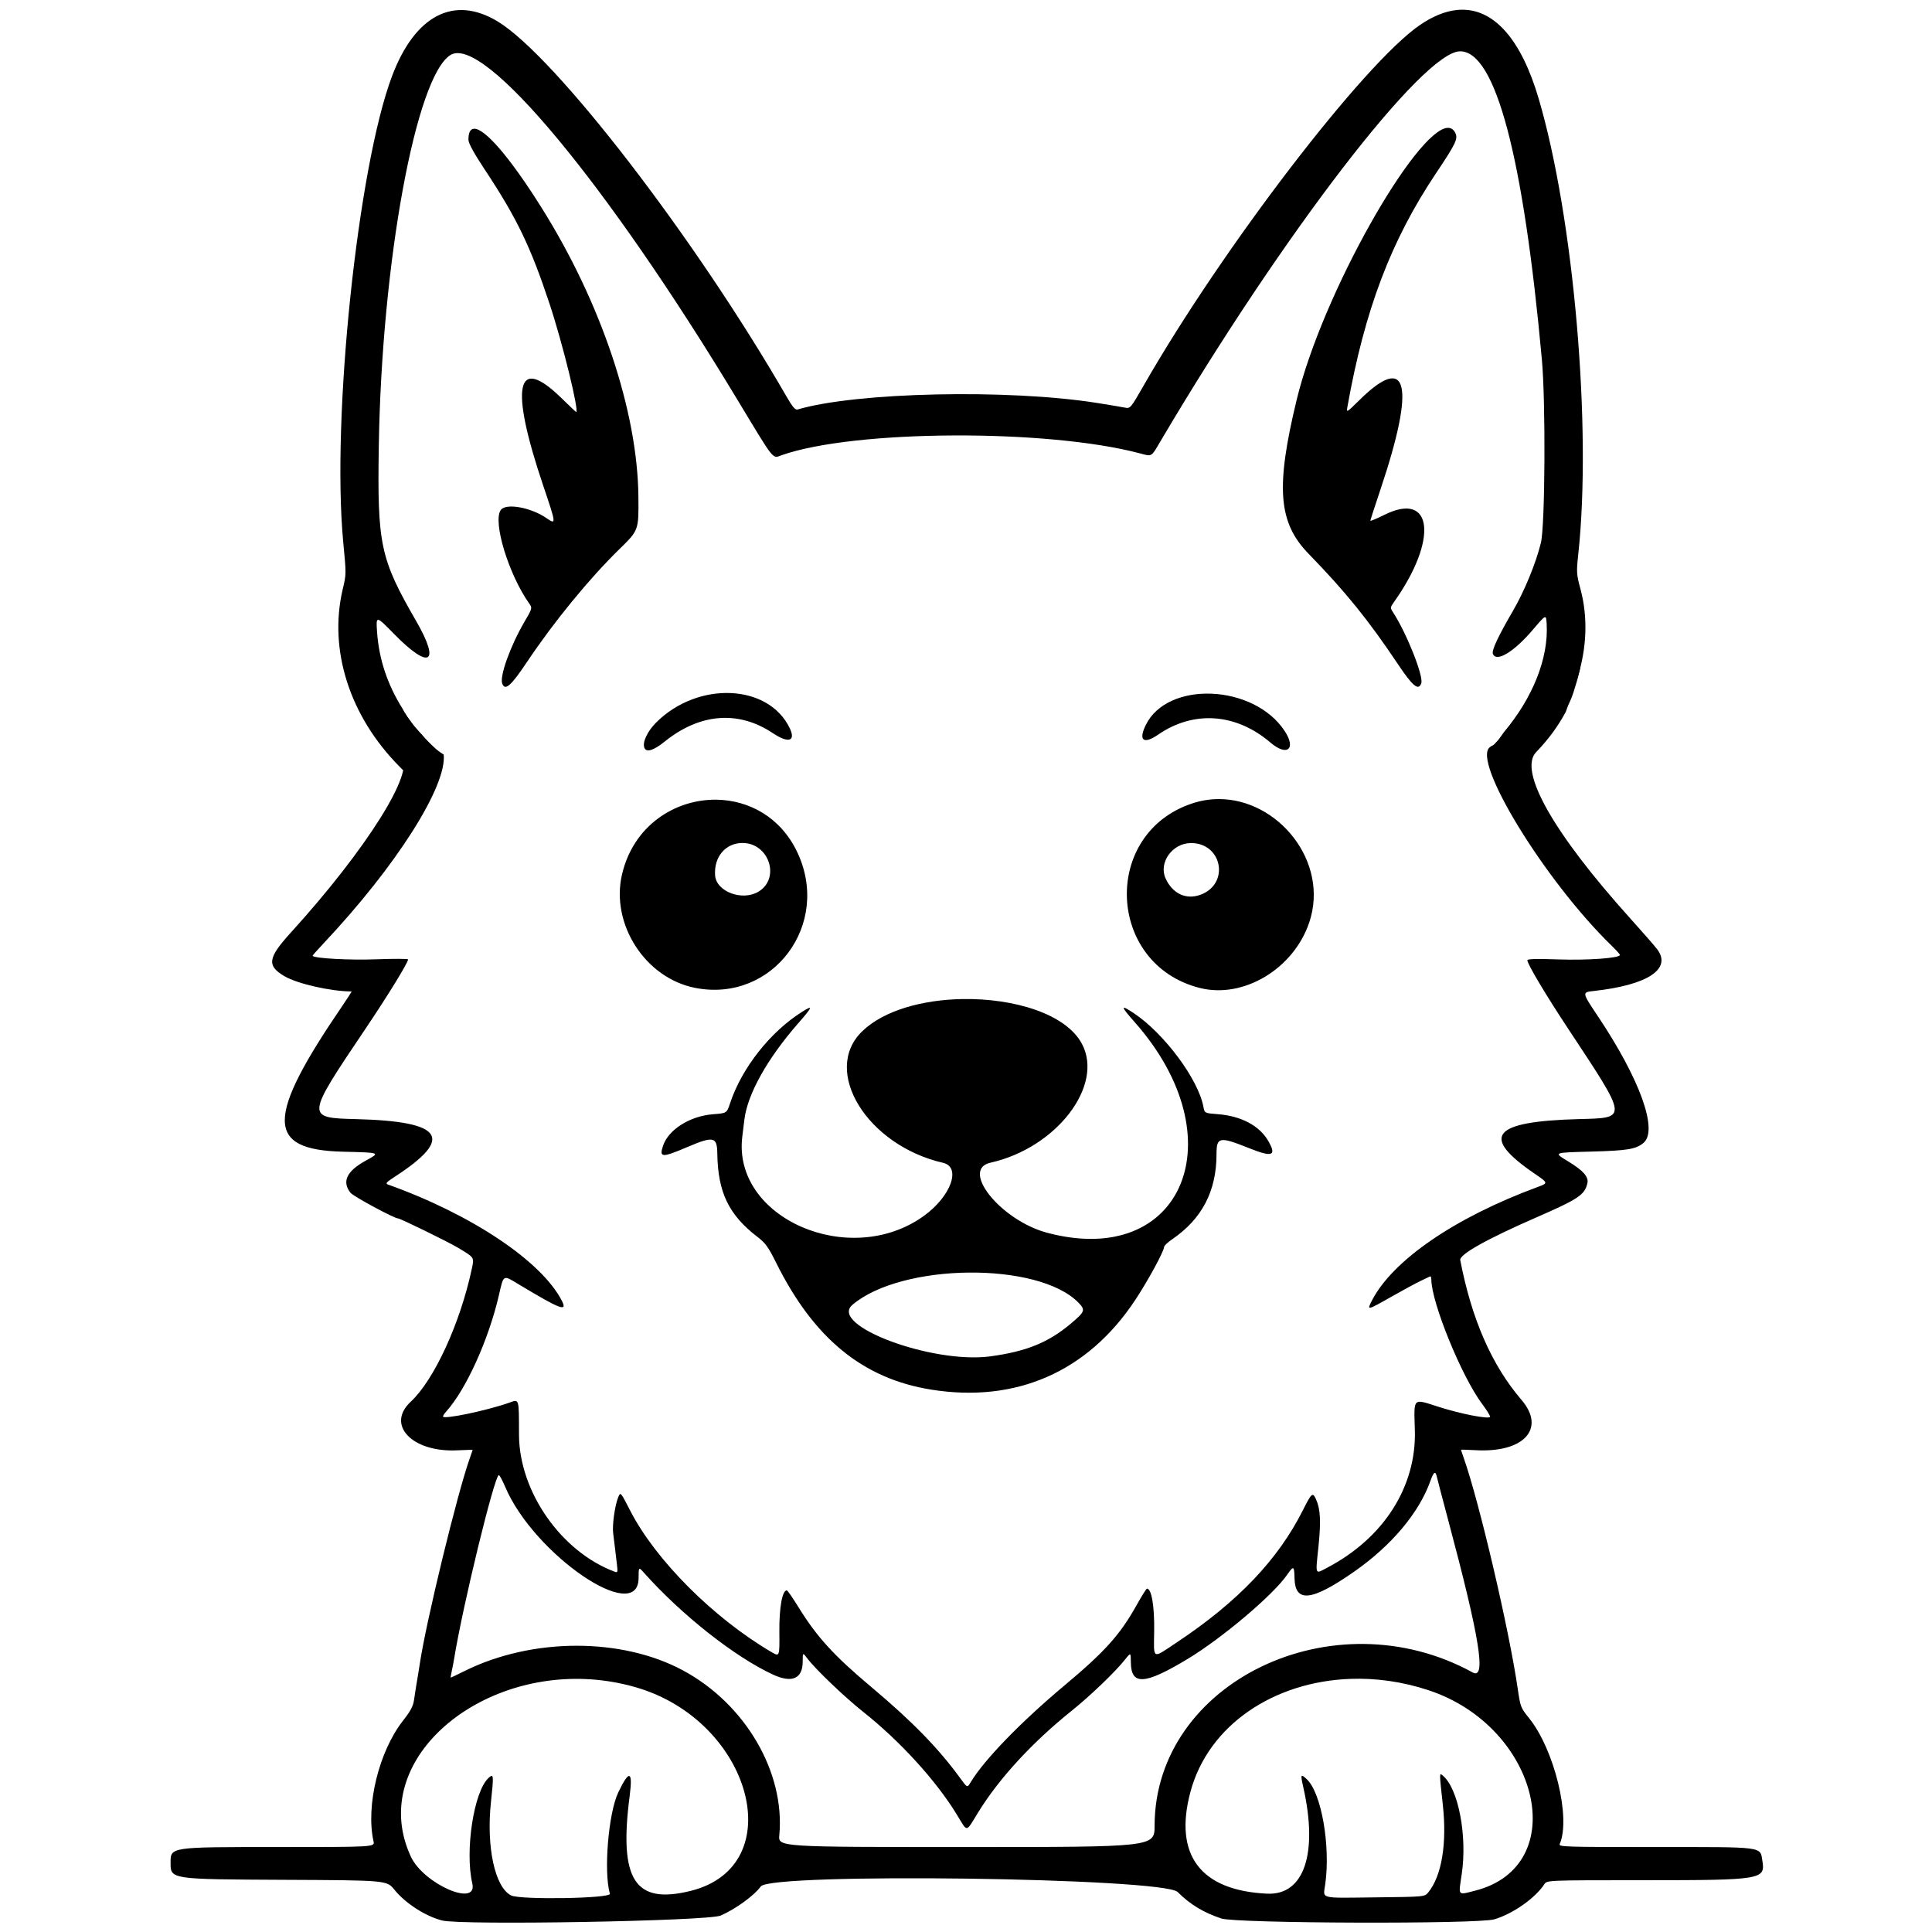 <svg xmlns="http://www.w3.org/2000/svg" width="500mm" height="500mm" viewBox="0 0 500 500" xml:space="preserve"><g transform="matrix(1.708 0 0 1.708 64.041 -142.46)"><path d="m198.04 181.56c-1.432 6.054-4.68 11.297-8.921 14.424-0.023 0.024-0.046 0.047-0.069 0.07-0.068 0.067-0.139 0.128-0.21 0.192-0.118 0.106-0.234 0.167-0.34 0.195-0.07 0.047-0.134 0.106-0.205 0.151-2.952 1.921 8.301 20.312 18.445 30.146 0.669 0.649 1.216 1.262 1.216 1.362 0 0.481-4.847 0.835-9.327 0.681-3.285-0.113-4.696-0.076-4.696 0.124 0 0.566 2.775 5.222 6.205 10.412 9.1 13.769 9.063 13.46 1.649 13.657-13.226 0.351-15.054 2.591-6.752 8.27 2.078 1.422 2.078 1.422 0.422 2.034-12.523 4.62-21.975 11.112-25.1 17.238-0.753 1.475-0.716 1.468 2.906-0.587 1.784-1.012 3.801-2.104 4.482-2.427s1.328-0.632 1.437-0.688 0.198 0.133 0.198 0.421c0 3.5 4.58 14.738 7.71 18.916 0.741 0.99 1.275 1.872 1.187 1.96-0.334 0.334-4.409-0.463-7.691-1.505-4.114-1.306-3.841-1.568-3.699 3.549 0.237 8.513-4.707 16.276-13.226 20.763-1.954 1.029-1.84 1.293-1.38-3.185 0.396-3.859 0.299-5.687-0.381-7.175-0.496-1.086-0.663-0.944-1.988 1.694-3.749 7.464-9.827 13.843-19.03 19.971-3.883 2.586-3.555 2.743-3.494-1.674 0.052-3.771-0.399-6.432-1.092-6.431-0.097 1.6e-4 -0.806 1.131-1.576 2.511-2.481 4.45-4.783 7.021-10.782 12.041-6.726 5.628-12.269 11.335-14.343 14.766-0.529 0.875-0.529 0.875-1.547-0.529-3.297-4.546-7.301-8.658-13.468-13.833-5.734-4.812-8.303-7.625-11.092-12.149-0.862-1.398-1.656-2.542-1.764-2.542-0.694 0-1.165 2.626-1.129 6.292 0.037 3.778 0.037 3.778-1.191 3.059-8.748-5.121-17.557-13.931-21.388-21.39-1.495-2.91-1.495-2.911-1.837-2.074-0.513 1.255-0.93 4.251-0.763 5.483 0.081 0.599 0.193 1.506 0.248 2.015 0.055 0.509 0.186 1.612 0.291 2.451 0.177 1.417 0.156 1.512-0.303 1.341-8.121-3.027-14.486-12.14-14.508-20.771-0.014-5.623 0.058-5.386-1.489-4.839-3.397 1.201-10.029 2.582-10.029 2.088 0-0.117 0.222-0.458 0.492-0.758 3.006-3.336 6.42-10.87 7.98-17.613 0.741-3.203 0.576-3.114 3.044-1.63 6.285 3.777 7.377 4.194 6.503 2.481-3.058-5.994-13.68-13.1-26.343-17.623-0.439-0.157-0.277-0.342 1.058-1.211 9.028-5.872 7.343-8.365-5.882-8.705-7.668-0.197-7.667-0.214 1.399-13.683 3.445-5.118 6.457-10.023 6.457-10.516 0-0.107-2.173-0.115-4.829-0.017-4.064 0.149-9.254-0.131-9.643-0.52-0.033-0.033 0.665-0.829 1.55-1.768 11.29-11.971 18.821-24.031 18.322-28.738-0.305-0.186-0.604-0.381-0.882-0.606-0.066-0.052-0.132-0.104-0.197-0.158-0.261-0.217-0.498-0.46-0.747-0.69-0.318-0.296-0.634-0.595-0.93-0.913-0.28-0.301-0.546-0.613-0.821-0.919-0.245-0.269-0.489-0.54-0.73-0.813-0.19-0.229-0.376-0.462-0.549-0.704-0.122-0.17-0.243-0.342-0.37-0.509-0.186-0.245-0.363-0.496-0.52-0.761-0.038-0.064-0.076-0.128-0.114-0.192-1.52 0.522-3.039 1.046-4.546 1.607 1.156 1.877 2.472 3.56 3.974 4.966 2.248 2.103-5.23 14.018-16.751 26.691-3.487 3.836-3.649 5.007-0.914 6.605 1.947 1.137 7.044 2.29 10.127 2.29 0.058 0-0.525 0.923-1.296 2.05-11.752 17.195-11.75 21.949 0.01 22.235 5.734 0.14 5.689 0.122 3.453 1.351-2.902 1.595-3.656 3.174-2.322 4.87 0.43 0.546 6.628 3.889 7.211 3.889 0.335 0 7.515 3.51 9.03 4.414 2.575 1.536 2.519 1.453 2.147 3.202-1.758 8.262-5.709 16.861-9.266 20.165-3.773 3.505 0.219 7.684 7.029 7.358 1.299-0.062 2.363-0.091 2.363-0.065s-0.188 0.569-0.417 1.206c-1.881 5.22-6.704 25.063-7.612 31.32-0.063 0.437-0.188 1.21-0.276 1.72-0.199 1.145-0.353 2.109-0.587 3.68-0.137 0.918-0.537 1.669-1.638 3.067-3.672 4.667-5.696 12.923-4.492 18.322 0.192 0.86 0.192 0.86-14.594 0.86-16.312 0-16.157-0.023-16.157 2.397 0 2.495-0.033 2.49 17.151 2.57 15.607 0.072 15.607 0.072 16.757 1.493 1.668 2.062 4.712 4.027 7.234 4.669h5.17e-4c2.951 0.75 40.272 0.091 42.201-0.745 2.261-0.981 5.11-3.048 6.085-4.415 1.508-2.114 60.996-1.318 63.164 0.845 1.889 1.885 3.889 3.098 6.612 4.011 2.26 0.758 38.85 0.871 41.368 0.128 2.806-0.828 6.2-3.21 7.584-5.321 0.396-0.605 0.396-0.605 15.248-0.606 17.6-2e-3 18.248-0.106 17.797-2.88-0.367-2.26 0.501-2.145-16.116-2.145-13.994 0-14.787-0.025-14.598-0.463 1.711-3.956-0.814-14.314-4.65-19.075-1.271-1.577-1.314-1.688-1.717-4.467-1.294-8.922-5.832-28.309-8.184-34.964-0.225-0.637-0.409-1.188-0.409-1.225s0.982-9e-3 2.183 0.061c7.338 0.429 10.718-3.26 6.982-7.621-4.505-5.259-7.542-12.189-9.28-21.179-0.163-0.844 4.001-3.183 11.491-6.453 6.444-2.813 7.363-3.429 7.774-5.203 0.219-0.946-0.611-1.897-2.845-3.261-2.329-1.422-2.45-1.369 3.472-1.529 5.474-0.148 6.768-0.366 7.887-1.329 2.232-1.919-0.558-9.653-6.91-19.157-2.439-3.65-2.439-3.65-0.683-3.842 8.23-0.897 11.945-3.353 9.627-6.363-0.4-0.52-2.263-2.651-4.139-4.736-11.598-12.887-16.901-22.278-14.173-25.1 1.845-1.908 3.3-3.887 4.493-6.108 8e-3 -0.037 0.019-0.075 0.036-0.116 0.012-0.03 0.025-0.059 0.037-0.088 0.021-0.051 0.041-0.102 0.059-0.155 0.024-0.068 0.048-0.137 0.071-0.205 0.037-0.115 0.08-0.228 0.126-0.34 0.052-0.122 0.108-0.242 0.16-0.364 0.063-0.14 0.13-0.277 0.193-0.417 0.055-0.125 0.111-0.25 0.157-0.379 0.055-0.148 0.109-0.296 0.167-0.442 0.048-0.132 0.094-0.265 0.141-0.397 0.038-0.123 0.075-0.246 0.114-0.369 0.041-0.128 0.082-0.255 0.116-0.385 0.039-0.128 0.081-0.254 0.12-0.382 0.034-0.111 0.065-0.224 0.1-0.335 0.033-0.108 0.066-0.217 0.096-0.326 0.045-0.146 0.088-0.292 0.125-0.44 0.052-0.198 0.106-0.397 0.154-0.596 0.034-0.14 0.07-0.279 0.103-0.419 0.043-0.183 0.085-0.366 0.125-0.549 1e-3 -5e-3 2e-3 -0.01 4e-3 -0.015-0.451-0.383-0.897-0.771-1.362-1.137-0.615-0.484-1.255-0.935-1.883-1.402-0.22-0.159-0.457-0.292-0.68-0.446zm-177.2 6.002c-0.496 0.04-0.993 0.08-1.489 0.123-0.843 0.102-1.682 0.239-2.518 0.394 0.108 0.278 0.242 0.529 0.357 0.801 1.211-0.456 2.429-0.892 3.651-1.318zm52.373 0.858c-3.87-0.163-8.131 1.308-11.3 4.478-1.317 1.317-2.091 2.975-1.774 3.801 0.296 0.772 1.384 0.439 3.11-0.949 5.316-4.276 11.157-4.728 16.345-1.263 2.372 1.584 3.526 1.255 2.577-0.735-1.607-3.371-5.087-5.169-8.957-5.332zm72.896 0.098c-4.258-0.179-8.343 1.371-9.993 4.743-1.151 2.352-0.337 2.981 1.881 1.455 5.383-3.703 11.799-3.248 17.01 1.208 2.53 2.163 3.959 0.972 2.137-1.78-2.345-3.54-6.777-5.447-11.036-5.626zm1.02 15.968c-1.29 7e-3 -2.604 0.21-3.914 0.637-13.853 4.516-13.066 24.434 1.106 27.987 6.605 1.656 14.197-2.897 16.563-9.933 3.095-9.201-4.728-18.74-13.755-18.691zm-76.049 0.093c-6.249-0.092-12.593 3.885-14.326 11.322-1.751 7.517 3.511 15.694 11.06 17.187 11.767 2.328 20.733-9.629 15.462-20.623-2.532-5.282-7.336-7.815-12.196-7.886zm3.935 6.559c4.002 0 5.771 5.303 2.453 7.354-2.442 1.509-6.43 0.038-6.609-2.437-0.203-2.811 1.577-4.917 4.156-4.917zm67.899 0.011c4.797-0.055 5.973 6.206 1.473 7.839-2.182 0.791-4.236-0.182-5.279-2.502-1.065-2.368 1.031-5.305 3.807-5.337zm-34.501 23.634c-6.031 0.094-12.001 1.689-15.308 4.93-6.131 6.009 0.811 17.246 12.285 19.884 2.813 0.647 1.209 5.091-2.906 8.053-11.247 8.094-29.039 0.309-27.504-12.034 0.083-0.67 0.223-1.813 0.311-2.541 0.464-3.857 3.43-9.187 8.089-14.536 2.285-2.623 2.393-2.904 0.707-1.849-4.861 3.044-9.189 8.532-10.967 13.902-0.492 1.487-0.492 1.487-2.577 1.648-3.513 0.271-6.765 2.328-7.579 4.793-0.594 1.799-0.17 1.819 3.701 0.171 3.951-1.683 4.491-1.568 4.527 0.964 0.085 5.89 1.718 9.295 6.058 12.635 1.253 0.965 1.652 1.515 2.858 3.939 5.701 11.469 13.128 17.55 23.467 19.217 12.847 2.071 23.714-2.68 30.898-13.508 1.952-2.942 4.412-7.459 4.42-8.115 2e-3 -0.175 0.569-0.706 1.26-1.18 4.491-3.079 6.681-7.297 6.681-12.868 0-2.642 0.422-2.717 4.989-0.889 3.509 1.404 4.167 1.133 2.82-1.166-1.332-2.273-4.095-3.731-7.588-4.001-2.028-0.157-2.028-0.157-2.204-1.112-0.771-4.177-5.955-11.144-10.569-14.208-2.045-1.357-2.015-1.079 0.144 1.361 15.559 17.587 7.329 37.407-13.256 31.924-7.005-1.866-13.233-9.578-8.577-10.62 9.973-2.232 17.227-11.669 13.846-18.013-2.418-4.537-10.271-6.899-18.025-6.779zm0.901 41.446c6.862-0.067 13.548 1.438 16.589 4.548 1.103 1.128 1.017 1.365-1.164 3.203-3.381 2.849-6.714 4.203-12.169 4.943-8.788 1.192-24.565-4.703-20.902-7.81 3.745-3.177 10.784-4.817 17.646-4.884zm70.536 30.37c0.156-0.086 0.277 0.133 0.386 0.645 0.07 0.33 0.843 3.278 1.718 6.553 4.785 17.91 5.788 24.174 3.687 23.021-21.087-11.573-48.143 1.461-48.192 23.215-7e-3 3.241-7e-3 3.241-28.518 3.241-28.511 0-28.51 2.1e-4 -28.343-1.794 0.887-9.545-5.141-19.87-14.57-24.956-9.305-5.019-22.845-4.998-33.063 0.051-1.151 0.569-2.121 1.035-2.155 1.035-0.034 0 0.036-0.446 0.156-0.992 0.119-0.546 0.274-1.349 0.344-1.786 1.295-8.034 6.135-27.914 6.796-27.914 0.11 0 0.54 0.803 0.957 1.785 4.346 10.246 20.179 21.059 20.212 13.804 0.008-1.699 0.008-1.699 0.833-0.773 5.681 6.375 13.769 12.754 19.549 15.418 2.872 1.324 4.479 0.615 4.484-1.979 0.003-1.401 0.003-1.401 0.7-0.475 1.217 1.616 5.684 5.889 8.425 8.06 5.653 4.478 11.126 10.489 14.287 15.692 1.6 2.634 1.271 2.674 3.149-0.383 3.177-5.17 8.189-10.623 14.182-15.429 2.848-2.284 6.64-5.926 8.13-7.808 0.838-1.058 0.838-1.058 0.852 0.463 0.032 3.524 2.07 3.412 8.525-0.47 5.251-3.158 13.013-9.713 15.148-12.794 0.99-1.428 1.082-1.386 1.125 0.515 0.087 3.768 2.593 3.495 9.012-0.98 5.677-3.958 9.859-8.931 11.582-13.774 0.254-0.713 0.446-1.106 0.603-1.192zm-12.76 31.194c3.844-0.141 7.861 0.398 11.838 1.708 16.88 5.563 21.805 26.634 7.1 30.38-2.706 0.689-2.543 0.889-2.041-2.49 0.867-5.839-0.519-13.029-2.887-14.964-0.519-0.425-0.52-0.515 0.028 4.498 0.64 5.849-0.183 10.755-2.217 13.229-0.544 0.661-0.545 0.662-8.046 0.746-8.611 0.097-7.871 0.293-7.555-2.001 0.813-5.897-0.597-13.867-2.817-15.921-0.903-0.835-0.953-0.723-0.524 1.169 2.29 10.093 0.145 16.453-5.462 16.193-10.092-0.468-14.166-5.844-11.642-15.362 2.709-10.214 12.691-16.761 24.224-17.184zm-115.88 0.027c2.517 0.105 5.083 0.507 7.64 1.248 17.587 5.097 23.511 27.063 8.318 30.845-8.489 2.113-10.91-1.65-9.255-14.382 0.501-3.856-0.064-4.025-1.735-0.518-1.492 3.132-2.224 12.035-1.261 15.339 0.209 0.716-13.59 0.95-14.97 0.254-2.463-1.243-3.779-7.364-3.05-14.187 0.436-4.084 0.413-4.322-0.358-3.624-2.231 2.019-3.621 11.034-2.468 16.008 0.849 3.666-7.391 0.061-9.311-4.074-6.424-13.829 8.829-27.644 26.45-26.909z"></path><path d="m184.2 84.88v5.17e-4c-0.324-0.005-0.653 0.011-0.984 0.046-1.77 0.189-3.646 0.951-5.606 2.301-8.514 5.863-29.825 33.679-41.776 54.529-2.03 3.542-2.062 3.579-2.906 3.408-0.47-0.095-2.36-0.411-4.201-0.703-13.462-2.133-36.488-1.63-45.368 0.992-0.348 0.103-0.769-0.383-1.641-1.896-13.867-24.067-35.09-51.631-43.817-56.908-6.615-4-12.521-0.934-15.999 8.305-5.189 13.785-9.166 51.745-7.393 70.552 0.474 5.032 0.477 4.821-0.09 7.251-2.132 9.145 1.061 19.138 8.541 26.725 0.266 0.27 0.383 0.4 0.6 0.615 1.702-0.884 3.362-1.844 5.055-2.745 0.058-0.034 0.119-0.061 0.177-0.094-0.556-0.545-1.065-1.096-1.57-1.648-0.08-0.081-0.158-0.162-0.236-0.245-0.011-0.011-0.021-0.023-0.031-0.035-0.088-0.098-0.179-0.196-0.266-0.295-0.175-0.196-0.348-0.394-0.524-0.59-0.245-0.269-0.489-0.54-0.73-0.813-0.19-0.229-0.376-0.462-0.549-0.704-0.122-0.17-0.243-0.342-0.37-0.509-0.186-0.245-0.363-0.496-0.52-0.761-0.161-0.268-0.322-0.536-0.463-0.814-3.25e-4 -5.2e-4 -7.43e-4 -1e-3 -1e-3 -2e-3 -2.321-3.687-3.609-7.558-3.892-11.672-0.173-2.51-0.173-2.51 2.584 0.305 5.369 5.481 7.072 4.501 3.358-1.933-5.473-9.481-5.92-11.574-5.679-26.608 0.445-27.794 5.626-56.003 10.875-59.203 4.99-3.043 23.566 19.277 43.411 52.161 5.791 9.595 5.314 8.998 6.764 8.486 10.965-3.869 40.235-4.014 54.304-0.269 1.835 0.488 1.643 0.604 3.102-1.868 18.54-31.399 39.797-59.059 45.387-59.059 5.364 0 9.58 15.897 12.388 46.713 0.588 6.454 0.49 25.124-0.147 27.749-0.746 3.076-2.482 7.308-4.234 10.319-2.264 3.891-3.245 5.99-3.045 6.512 0.513 1.336 3.188-0.274 6.055-3.645 2.01-2.363 2.009-2.363 2.095-0.905 0.31 5.282-2.163 11.272-6.451 16.387-0.081 0.113-0.164 0.226-0.244 0.34-0.135 0.182-0.26 0.371-0.394 0.554-0.117 0.166-0.248 0.321-0.379 0.476-0.105 0.129-0.218 0.25-0.335 0.368 1.01 0.618 2.017 1.242 3.041 1.837 0.575 0.317 1.164 0.611 1.743 0.921 7.331-7.585 10.466-17.558 8.133-26.178-0.591-2.182-0.616-2.566-0.334-5.159 2.091-19.248-0.674-51.108-6.002-69.158-2.591-8.779-6.575-13.362-11.438-13.434zm-2.36 17.9c-4.786 0.279-18.965 25.089-22.864 41.223-3.207 13.269-2.793 18.586 1.813 23.317 5.568 5.719 9.055 10.026 13.493 16.664 2.278 3.406 3.135 4.122 3.573 2.98 0.398-1.038-2.185-7.564-4.258-10.755-0.454-0.699-0.449-0.769 0.1-1.54 6.738-9.462 5.954-16.906-1.395-13.266-1.189 0.589-2.161 0.996-2.161 0.905 0-0.091 0.694-2.231 1.542-4.757 5.326-15.862 4.183-20.781-3.153-13.561-2.029 1.997-2.029 1.997-1.855 1.021 2.615-14.657 6.589-25.136 13.392-35.312 3.093-4.627 3.408-5.297 2.916-6.216-0.185-0.345-0.424-0.559-0.71-0.651-0.134-0.043-0.279-0.06-0.433-0.051zm-147.54 0.135c-0.53 0.045-0.816 0.584-0.816 1.658 0 0.531 0.819 2.031 2.478 4.537 4.848 7.324 6.912 11.599 9.805 20.308 1.988 5.984 4.55 16.428 4.031 16.428-0.024 0-1.044-0.974-2.266-2.164-6.816-6.635-7.813-1.782-2.728 13.278 2.007 5.944 2.011 5.983 0.484 4.939-2.39-1.633-6.15-2.292-6.908-1.21-1.24 1.77 1.187 9.738 4.312 14.162 0.487 0.689 0.476 0.727-0.729 2.789-2.13 3.646-3.78 8.245-3.355 9.353 0.434 1.132 1.304 0.371 3.753-3.288 4.09-6.11 9.403-12.598 13.988-17.082 2.945-2.88 2.937-2.857 2.889-7.948-0.121-12.944-5.654-29.442-14.707-43.851-4.852-7.722-8.641-12.043-10.232-11.909z" stroke-width="1.054"></path></g></svg>